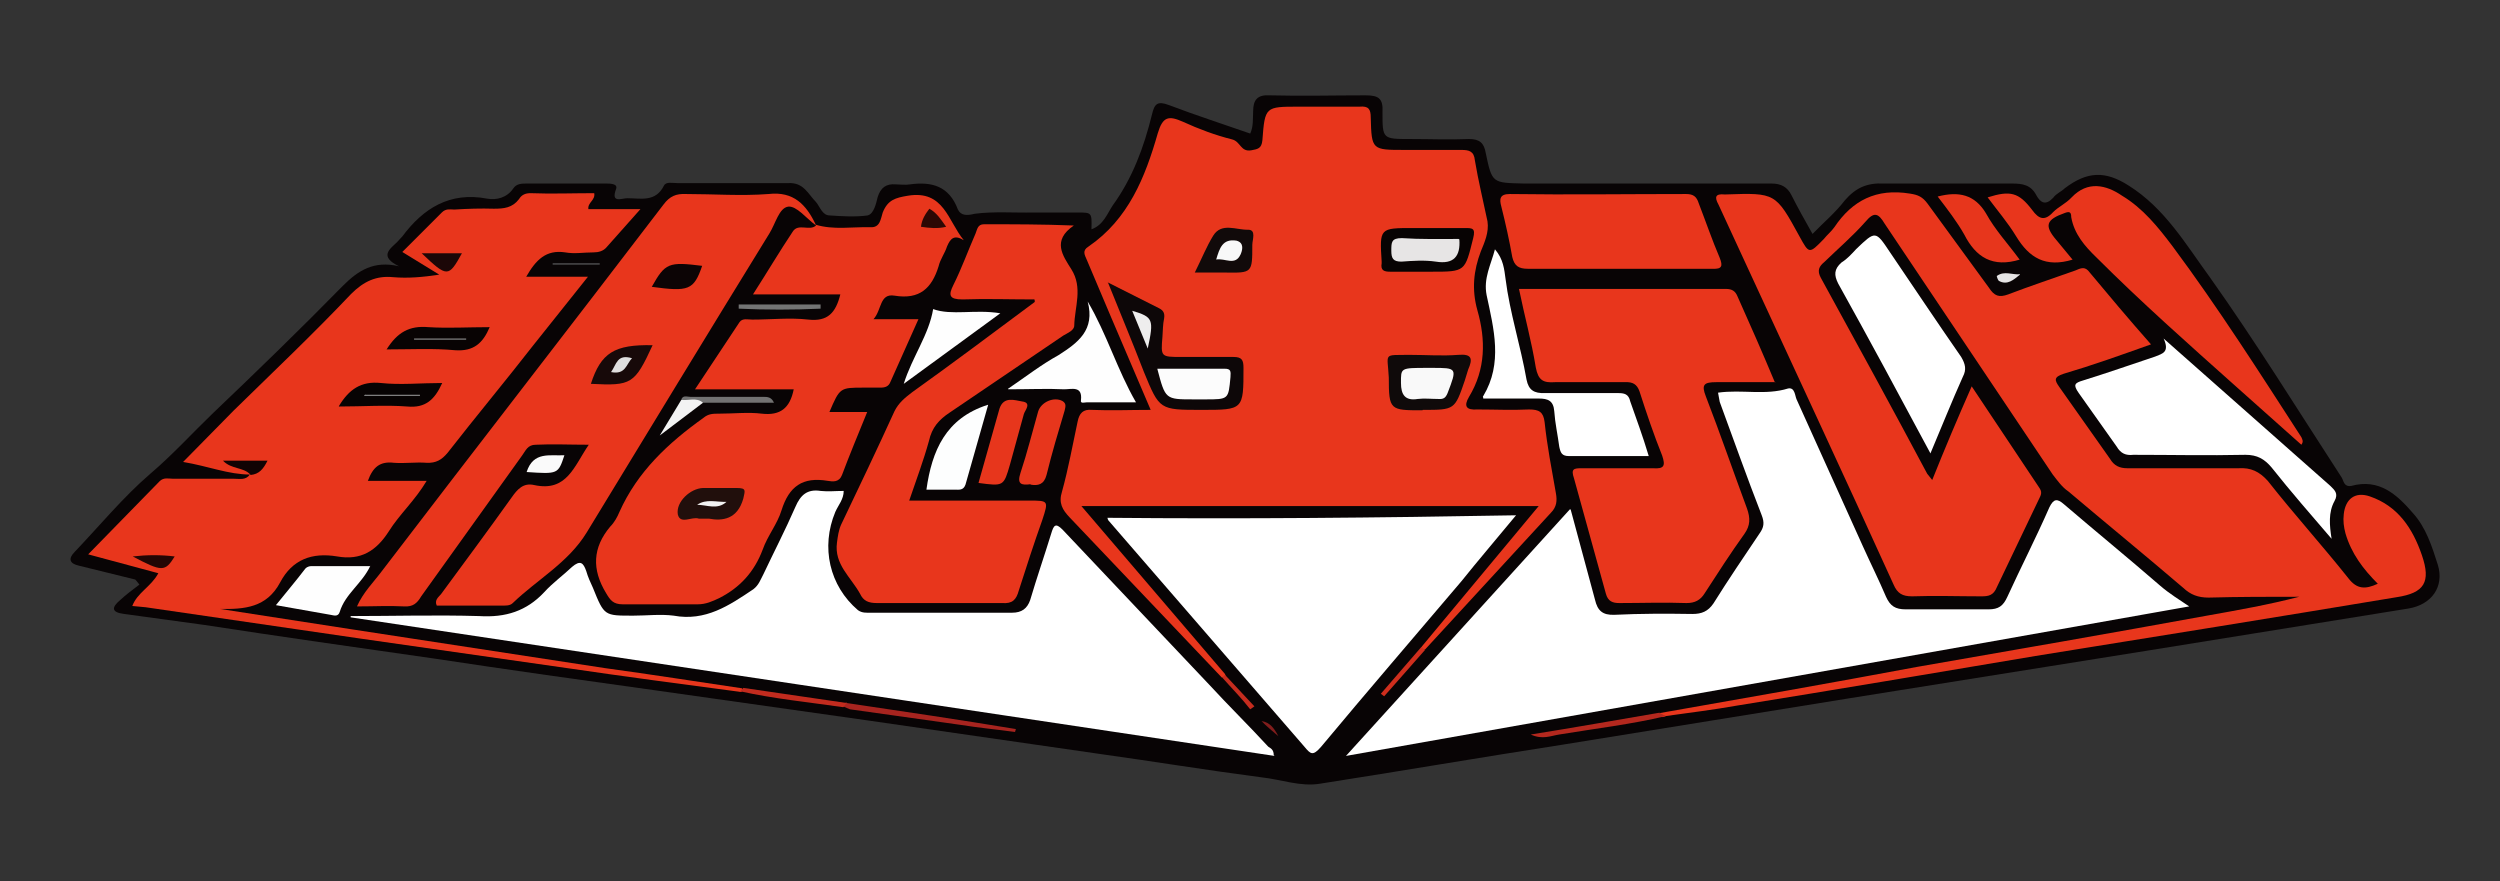 <svg xmlns="http://www.w3.org/2000/svg" width="595.3" height="209.8">
  <rect width="100%" height="100%" fill="#333333" stroke="none"/>
  <g fill-rule="evenodd" clip-rule="evenodd">
    <path fill="#080405" d="M32.2 138l-13.4-3.3c-2.3-.5-2.6-1.7-1-3.3 6-6.3 11.5-13 18-18.6 5.4-4.6 10-9.7 15-14.5 10.5-10 20.8-20 30.8-30.2C85.3 64.4 89 62 95 63.4c-4.7-2.3-2.3-4-.5-5.7l1.3-1.4c5-6.7 11.3-10.7 20.2-9 2.2.4 4.7-.2 6.2-2.4.8-1.2 2-1.2 3.4-1.2h18.6c1 0 3 0 2.5 1.3-1.3 3.5 1.3 2.2 2.7 2.2 3.2 0 6.7 1 8.7-3 .5-1 2-.6 3.2-.6h26.4c3.7-.2 4.7 2.6 6.6 4.5 1 1.2 1.5 3.2 3.3 3.2 3 .2 6 .4 9 0 1.5-.4 2-2.8 2.4-4.4.7-2.2 2-3.2 4.3-3 1 0 2.3.2 3.4 0 5.2-.7 9.3.4 11.4 6 .7 1.4 2 1.5 4 1 4.6-.6 9.4-.2 14-.3h10.5c3.4 0 3.4 0 3.3 4 2.8-1 3.7-3.6 5-5.6 4.8-6.6 7.5-14 9.4-21.7.6-2.6 1.3-3.3 4-2.3 6.3 2.4 12.8 4.5 19.4 6.8.8-1.7.6-3.6.7-5.3 0-2.7 1-4 4-3.8 7.7.2 15.2 0 22.8 0 3 0 4.2.7 4 4 0 6.4 0 6.4 6.6 6.4 4.7 0 9.4.2 14 0 2.6 0 3.6 1 4 3.4 1.5 7.2 1.6 7 9 7.2h59c2.3 0 3.8.8 4.8 2.8 1.5 3 3.2 6 5 9.2 2.5-2.6 5.4-5 7.7-8 2.6-3 5.3-4.2 9.3-4h30.5c2.5 0 4.5.3 5.8 2.8 1 1.8 2.2 2.5 4 .6.7-1 2-1.5 2.8-2.3 5.3-4 9.6-4.2 15.2-.6 8.6 5.4 13.6 14 19.3 21.8 11 15.5 21 31.7 31.4 47.7.5.8.5 2.3 2.3 2 6.6-1.8 10.8 2 14.6 6.4 3.2 3.5 4.6 8 6 12.4 1.6 5.2-1.5 9.5-7 10.4l-62 10-71.3 11.4-68 11c-19.3 3-38.6 6.3-57.8 9.3-4.7.8-9.3-1-14-1.5-13-1.7-25.8-3.8-38.7-5.6l-55.4-8-49.4-7c-18-2.5-35.8-5-53.6-7.7-18.2-2.6-36.5-5.2-54.7-8l-19-2.6c-3.2-.4-3-1.6-1-3.3 1.4-1.3 3-2.5 4.6-3.7l-.8-1z"/>
    <path fill="#E8361C" d="M291 161.4l-36.3-38.2c-1.7-1.8-2.7-3.4-1.8-6.2 1.5-5.4 2.5-11 3.7-16.6.4-2 1.3-3 3.4-2.8 4.6.2 9 0 14 0l-9.4-22-5.8-13.7c-.5-1.2-1.2-2.2.4-3.2 9.5-6.5 13.5-16.5 16.5-27 1.2-4 2.6-4.2 6-2.7 3.7 1.7 7.7 3.2 11.7 4.2 2 .5 2 3 4.5 2.6 1.6-.3 2.5-.4 2.7-2.4.6-8 .7-8 8.6-8h14.5c2.2-.2 2.7.6 2.7 2.6.2 7.7.3 7.7 8 7.7H348c1.8 0 3 .3 3.2 2.5.8 4.8 2 9.7 3 14.5.4 2.6-.7 5-1.6 7.2-1.7 4.5-2.2 9-.8 14 2 7 2 14-2 20.6-1.3 2.2-.7 3.2 2 3 4 0 8.2.2 12.3 0 2.4 0 3.4.6 3.7 3 .6 5.7 1.7 11.3 2.7 17 .3 1.7.2 3.2-1.2 4.6l-30 32.6c-.6 0-1 0-.7-.8l27.8-33.4H257.5l34.2 40c.3.8 0 1-.7.8zM395.2 169.8c20.5-3.6 41-7.2 61.3-11 23-4 46-8 69-12.2 7.3-1.3 14.7-2.6 22-4.5-7 0-14.4 0-21.6.2-2.5 0-4.3-.7-6-2.3-9-7.7-18.3-15.3-27.4-23-1.5-1-2.6-2.6-3.7-4l-40-59.7c-1.5-2.5-2.5-3-4.6-.5-3 3.4-6.5 6.4-9.8 9.6-1.2 1-1.8 2-.8 3.8 8.5 15.5 17 31 25.3 46.6l1.2 1.5c3-7.5 6-14.6 9.4-22.3l16.2 24.3c.8 1.2 0 2-.4 3l-9.8 20.5c-.8 2-2 2.2-3.7 2.2-5.6 0-11-.2-16.5 0-2.3 0-3.5-.7-4.4-2.8-11.8-26-23.8-51.7-35.7-77.5l-6-13c-1-1.8-.7-2.6 1.4-2.4h.4c11.8-.4 11.8-.4 17.5 10 2.3 4.2 2.3 4.2 5.8.6.8-1 1.8-1.8 2.5-2.8 4.3-6.4 10-9.3 18-8 2 .3 3 .8 4.2 2.4l14.6 20c1.3 2 2.4 2.4 4.6 1.6 5.2-2 10.7-3.8 16-5.7 1-.4 2-1 3 0 5 6 9.7 11.6 15 17.6-7.3 2.6-14 5-20.8 7-2.4.8-2.2 1.5-1 3.2l12 17c1 1.7 2.3 2.3 4.2 2.3H533c3-.2 5 .8 7 3 6.3 8 13 15.4 19.2 23.2 2 2.6 4 2.7 7 1.3-3.5-3.5-6.3-7.2-7.7-12-.4-1.5-.6-3-.4-4.6.4-3.6 2.7-5.4 6.2-4.2 6.7 2.3 10.2 7.6 12.4 14 2.2 6.4.6 9-6 10-28.8 4.8-57.4 9.4-86 14-23.7 4-47.4 8-71 11.8-5.6 1-11.3 1.7-17 2.5-.6.2-1.5.7-1.4-.7z"/>
    <path fill="#FFF" d="M374 121.3l5.8 21.5c.6 2.6 1.8 3.7 4.6 3.6 6.2-.3 12.4-.3 18.6-.2 2.2 0 3.7-.6 5-2.5 3.5-5.6 7.3-11.2 11-16.7 1-1.4 1.2-2.5.5-4.3-3.5-9-6.7-18-10-27l-.4-2.2c5.7-.8 11.3.7 16.7-1 1.6-.3 1.6 1.7 2 2.6l15.8 35c1.8 4 3.8 8 5.5 12 1 2.2 2.2 3 4.7 3h19.7c2.4 0 3.5-.8 4.5-3 3.2-7 6.8-14 10-21.3 1-2 1.8-2.2 3.5-.7 7.6 6.5 15.3 12.8 22.8 19.3 2.3 2 4.8 3.5 7 5L320.5 180l53.3-58.7z"/>
    <path fill="#E8361C" d="M59.6 113c-5.2 0-10-2-16-3l12-12.2c9.4-9.2 19-18.3 28-27.8 3-3 6-4.4 10-4 3.6.3 7 0 11-.6L95.8 60l9.4-9.4c1-1 2-.7 3-.7 3.2-.2 6.3-.3 9.4-.2 2.4 0 4.4-.2 6-2.3.6-1 1.5-1.4 2.7-1.4 5 .2 10.2 0 15.2 0 .3 1.7-1.6 2.2-1.4 3.8h12.4l-8 9c-.8 1-2 1.3-3.2 1.3-2.3 0-4.5.4-6.7 0-4.6-.7-7 1.8-9.3 5.8h14.7l-13 16.3c-6.7 8.6-13.7 17-20.4 25.6-1.4 1.7-2.8 2.5-5 2.4-2.6-.2-5.2.2-7.8 0-3.3-.4-5 1-6.2 4.3h14c-2.8 4.7-6.5 8-9 12-3 4.7-6.7 7-12.3 6-6-1-10.7.7-13.6 6.2-3.2 6-8.5 6.4-14.3 6.3l31 4.8 60.7 9.3c11 1.5 21.8 3.2 32.6 4.8.2.7 0 1-.8.8-13.6-1.8-27.2-3.6-40.8-5.6l-49-7-51.4-7.5-3.2-.3c1.2-3.2 4.5-4.6 6.2-7.8L21 132l17-17.4c1-1 2.2-.6 3.2-.6h14.5c1.4 0 2.8.4 3.8-1 .6-1 1.5-1.5 2.5-2.6-2.2-.2-4 0-6.2-.2 1.5 1 3.7.6 3.8 3z"/>
    <path fill="#FFF" d="M303.5 180l-220-33v-.3c10 0 20.4-.3 30.6 0 6.3.4 11.3-1.2 15.5-5.7 2-2.2 4.5-4 6.6-6 2-1.7 2.7-1 3.4 1 .4 1.4 1 2.7 1.6 4 2.7 6.7 2.7 6.6 9.6 6.6 3.2 0 6.5-.4 9.6 0 7.6 1.4 13.2-2.4 19-6.3 1.3-1 1.7-2.3 2.4-3.6 2.5-5.3 5.2-10.5 7.6-16 1.2-2.8 2.8-4.3 6-3.8 1.8.2 3.5 0 5.5 0 0 2-1.3 3.4-2 5-3.5 8.4-1.4 17.6 5.4 23.4 1 .7 2 .6 3 .6H241c2.3 0 3.6-1 4.3-3 1.6-5.4 3.4-10.6 5-15.8.6-2 1-2.7 2.7-1l35 37c4.6 5 9.4 9.7 14 14.7.6.4 1.3.7 1.3 2z"/>
    <path fill="#E8361C" d="M194.2 53.5c4.3 1.3 8.7.5 13 .6 2.4.2 2.5-2 3-3.5 1.2-3 3-3.5 6-4 8.6-1.4 9.5 6 13.3 10.6-2.3-1.4-3.2-.4-4 1.5-.5 1.6-1.6 3-2 4.7-1.6 5.2-4.5 8-10.5 7-3.6-.6-3 3.4-5 5.6h10.7L212 91c-.4 1-1.2 1.3-2.3 1.3h-4c-5.7 0-5.7 0-8.2 5.8h9c-2.2 5.4-4.2 10.2-6 15-.7 1.8-2.2 1.6-3.4 1.4-6-1-9.2 1.3-11 7-1 3.3-3.3 6-4.5 9.4-2 5.3-5.4 9-10.3 11.5-1.7.8-3.2 1.5-5.2 1.5h-17.8c-2.3 0-3-1-4-2.7-3.4-5.6-3.2-10.8 1-15.8 1-1 1.7-2.3 2.2-3.5 4.3-9.6 11.6-16.4 20-22.4 1.2-1 2.3-1 3.7-1 3.5 0 7-.4 10.2 0 4.4.5 6.7-1.3 7.6-5.8h-23.5l10.6-16c.7-1 2-.6 3-.6 4.5 0 9-.5 13.4 0 4.6.5 6.5-1.6 7.6-6h-20.8c3.4-5.3 6.3-10.2 9.5-15 1.3-2 4 0 5.5-1.4z"/>
    <path fill="#E8361C" d="M194.2 53.6c-2.2-1.6-4.5-4.6-6.5-4.4-2.2.3-3 4-4.5 6.4-14.6 23.7-29 47.4-43.5 71.2-4.4 7.2-11.8 11.2-17.6 16.8-.7.7-1.8.6-2.8.6H104c-.6-1.3.4-2 1-2.7 5.6-7.6 11.3-15.3 16.8-23 1.4-2 2.8-3.6 5.4-3 7.8 1.7 9.5-4.5 13-9.6-4.6 0-8.6-.2-12.6 0-2 0-2.4 1.4-3.3 2.6l-24 33.5c-1 1.7-2 2.5-4 2.4-3.7-.2-7.3 0-11.3 0 1.5-3.4 4-5.8 6-8.5 22.3-29.2 44.7-58 67-87.2 1.5-2 3-2.6 5.3-2.5 6.6 0 13.2.5 19.7 0 6-.7 9 2.6 11.2 7.2z"/>
    <path fill="#FFF" d="M264 123.3c32 .3 64 0 97-.6-4.7 5.7-9 10.7-13 15.7-11.2 13.2-22.4 26.2-33.4 39.4-2 2.3-2.5 1.8-4 0L264 124c-.2-.2-.2-.4-.3-.7z"/>
    <path fill="#E8361C" d="M422.7 91h-14c-3 0-3.6.6-2.5 3.4 3.4 8.8 6.5 17.8 9.8 26.7.8 2.3.8 4-.6 6-3.3 4.6-6.4 9.4-9.5 14.2-1 1.6-2.3 2.3-4.3 2.3-5.3-.2-10.6 0-16 0-1.6 0-2.7-.4-3.2-2.2l-7.6-27.5c-.8-2.3 0-2.4 1.8-2.4h17c2.7.2 3-.6 2.2-3-2-5-3.7-10-5.4-15.3-.6-1.7-1.6-2.3-3.5-2.2h-16.6c-2.8.2-4-.4-4.6-3.5-1-6.2-2.7-12.3-4-18.7H411c1.4 0 2.2.5 2.7 1.7 3 6.7 6 13.5 9 20.7zM246.2 71.3c-5.7 0-11.4-.2-17 0-3.2 0-3.4-1-2.2-3.4 2-4 3.5-8.2 5.3-12.3.4-1 .5-2.2 2-2.2 7 0 13.8 0 21.4.3-5.3 3.6-2.6 7.2-.6 10.4 2.8 4.4.8 9 .7 13.4 0 1.2-1.6 1.8-2.6 2.4l-27 18.3c-2.6 1.7-4.3 3.6-5 6.8-1.3 4.7-3 9.2-4.7 14.2H245c4.7 0 4.7 0 3.2 4.6-2 5.6-3.8 11.2-5.6 16.8-.6 2.2-1.5 3.2-4 3h-29.8c-2 0-3.2-.5-4-2.2-2.2-4-6.2-7-5.5-12.2.2-1.5.4-3 1-4.3 4.3-9 8.6-18 12.7-27 1-2 2.5-3.2 4.2-4.5 9.8-7 19.5-14.3 29.2-21.5 0-.3 0-.5-.2-.7zM493.6 61.8c-6.5 2-10.4-.4-13.5-5.5-2-3.3-4.5-6.2-6.8-9.3 5.4-1.7 7.4-1.2 10.6 3 1.6 2.2 3 2.7 5 .5 1.3-1.3 3-2 4.4-3.5 3.8-4 8.2-3 12-.4 5 3 8.6 7.5 12 12 11 14.8 20.8 30.2 30.7 45.5.2.5.6 1 0 1.8L532.4 92c-11.2-10-22.5-20-33.2-30.7-2.8-2.7-5.3-5.6-6-9.6 0-1.2-.4-1.4-1.5-1-4.5 1.6-5 3-2 6.5l3.8 4.6z"/>
    <path fill="#FFF" d="M515.3 80.7l39.6 35c1 1 2 1.8 1 3.6-1.5 2.7-1.2 5.8-.7 9-4.8-5.6-9.7-11.2-14.3-17-1.7-2-3.4-3-6.2-3-9 .2-17.8 0-26.7 0-1.8.2-3-.3-4-2l-9-12.7c-1.4-2-1-2.4 1-3 5.8-1.8 11.5-3.8 17.2-5.7 1.7-.7 3.5-1 2-4.3z"/>
    <path fill="#E8361C" d="M385.8 64h-22c-2.2 0-3.2-.7-3.7-2.8-.7-4-1.6-8-2.6-12-.5-1.8-.4-3 2-3 14 .2 28 0 42 0 1.7 0 2.5.6 3 2.2 1.7 4.4 3.2 8.8 5 13 .8 2 .5 2.7-1.7 2.6h-22z"/>
    <path fill="#FFF" d="M459.7 108c-7.5-14-14.6-27.2-22-40.5-1-2-1-3.4.8-5 1.3-.8 2.4-2 3.5-3.2 4.6-4.4 4.6-4.4 8 .7 5.7 8.4 11.3 16.8 17 25 1 1.7 1.3 3 .4 4.7-2.6 5.8-5 11.8-7.7 18.2zM356 59.4c2 2.3 2.2 4.8 2.5 7 1 8 3.6 16 5 24 .5 2.5 1.8 3.3 4.4 3.2h17.3c1.6 0 2.6.2 3 2 1.4 4 3 8.3 4.4 13h-19c-1.7 0-2-.8-2.3-2.2-.4-3-1-5.6-1.2-8.5-.2-2.5-1.5-3-3.7-3h-13.2c0-.4-.2-.5 0-.6 4.7-7.8 2.5-16 .8-24-.8-4 1-7.2 2-11z"/>
    <path fill="#FEFEFE" d="M240 92.6c4.4-3 8-5.8 12-8 4.7-3 8.8-6 7-12.8 4.6 7.8 7 16.2 11.5 24h-11.7c-.5 0-1.6.4-1.4-.5.4-3.5-2.2-2.6-4-2.6-4-.2-8.3 0-13.3 0zM88.2 134.7c-2 4.3-6 6.7-7.3 11-.4 1.3-1.5.8-2.2.7l-13-2.3c2.4-3 4.8-5.8 7-8.7.6-.6 1.2-.6 1.7-.6h13.7z"/>
    <path fill="#FDFEFE" d="M235.3 96.4l-5.4 19c-.5 1.4-1.5 1.2-2.5 1.2h-6.8c1.3-9.3 4.6-17 14.6-20.2z"/>
    <path fill="#E7361C" d="M481 61.8c-6.5 2-10.5-.5-13.3-6-1.7-3-4-6-6.3-9 5-1.3 8.8-.5 11.5 4 2.2 4 5.3 7.3 8 11z"/>
    <path fill="#FEFEFE" d="M222.2 73.6c4.4 1.6 10 0 16 1l-23 16.8c2-6.4 6-11.7 7-17.8z"/>
    <path fill="#E7361C" d="M233 115l5-17.7c1-3 3.6-2 5.4-1.7 2.4.3.6 2.2.4 3l-3.3 12c-1.5 5.2-1.5 5.2-7.5 4.4zM245.4 115.3c-2.2.3-3.3 0-2.4-2.7 1.6-4.8 2.8-9.7 4.2-14.6.7-2.3 3.8-3.6 5.8-2.5 1 .6.7 1.4.5 2.3-1.5 5-3 10-4.3 15.3-.6 2.3-2 2.6-3.8 2.3z"/>
    <path fill="#A7241F" d="M201.6 167.4c13.5 2 27 4 40.3 6.2l-.2.7c-4.3-.6-8.7-1-13-1.7l-26.3-3.7-1.7-.7c0-.5.6-.6.8-1z"/>
    <path fill="#B4281E" d="M395.2 169.8l1.5.7c-8.3 2-17 3-25.4 4.4-2 .3-4 1.3-6.8 0 10.7-1.7 20.7-3.5 30.7-5.2z"/>
    <path fill="#737474" d="M176 72.5h19.4v1c-6.5.3-13 .3-19.5 0v-1z"/>
    <path fill="#727272" d="M162.2 95.2c.4-1.2 1.4-.7 2.2-.7h17.3c1 0 2 0 2.6 1.4h-17c-1.7-.2-3.6.8-5-.8z"/>
    <path fill="#FAFAFA" d="M125.4 112.4c1.6-5 5.6-3.8 9-4-1.5 4.5-1.5 4.5-9 4z"/>
    <path fill="#F3F3F3" d="M162.2 95.2c1.7.3 3.6-.7 5.2.7l-10.3 7.8 5.2-8.6z"/>
    <path fill="#C22B1E" d="M201.6 167.4l-.8 1c-8.3-1.2-16.5-2-24.6-3.8l.8-.8 24.6 3.6z"/>
    <path fill="#CF2E1D" d="M338.5 154l.8.8-9.7 11-.8-.6 9.7-11.2z"/>
    <path fill="#C52C1E" d="M291 161.4l.7-.7 7 7.5-1 .7c-2-2.6-4.4-5-6.7-7.6z"/>
    <path fill="#575758" d="M131.6 62.7h11.2v.3h-11.2v-.3z"/>
    <path fill="#E5E4E4" d="M481 65.4c-1.5 1.2-3 2.6-5 1.5-.3-.2-.6-1.2-.5-1.2 1.8-1.3 3.7-.2 5.5-.4z"/>
    <path fill="#821D1C" d="M304.4 175.3c-1.6-1.4-3-2.5-4-3.6 2 .3 3 1.7 4 3.6z"/>
    <path fill="#0D0708" d="M263.7 67.2l12.3 6.2c1 .5 1.4 1.2 1.2 2.4-.3 1.4-.3 3-.4 4.4-.4 4.8-.4 4.8 4.6 4.8h12.3c2 0 2.4.7 2.4 2.6 0 10 0 10-10 10s-10 0-13.7-9c-2.7-7-5.5-13.7-8.6-21.4z"/>
    <path fill="#0F0A0A" d="M338.7 97.7c-7.7 0-8 0-8-7.8-.3-6-1.5-5.3 5-5.4 4 0 7.7.3 11.5 0 3.4-.3 3.5 1 2.4 3.5l-.8 2.6c-2.4 7-2.4 7-10 7z"/>
    <path fill="#070303" d="M340.2 54.3h8.6c1.8 0 2.6 0 2 2.4-2 8-1.8 8-10 8H331c-1.4 0-2.3-.3-2-2v-.4c-.5-8-.5-8 7.5-8h3.7z"/>
    <path fill="#110A0A" d="M284.6 64.7c1.6-3.2 2.7-6 4.3-8.6 2-3.2 5.5-1.3 8.3-1.4 2 0 1 2.4 1 3.6 0 6.7 0 6.7-6.5 6.6h-7.2z"/>
    <path fill="#080303" d="M92 83.3c2.6-4.2 5.5-5.8 10-5.4 4.7.3 9.5 0 14.6 0-1.6 3.8-3.8 5.8-8.2 5.5-5.2-.5-10.5-.2-16.3-.2z"/>
    <path fill="#070303" d="M80.7 96.7c2.4-4 5.3-6 10-5.5 4.6.5 9.5 0 14.6 0-1.8 4-4 6-8.3 5.6-5.2-.4-10.6 0-16.3 0z"/>
    <path fill="#1C0707" d="M100.4 60.3h9.6c-3.2 5.8-3.5 5.8-9.6 0z"/>
    <path fill="#100303" d="M59.6 113c-1.6-1.8-4.5-1.2-6.5-3.3h10.6c-1 2-2 3.2-4 3.4z"/>
    <path fill="#220604" d="M41.6 132.5c-2.3 3.7-3 3.7-10 0 3.5-.4 6.7-.4 10 0z"/>
    <path fill="#210F0C" d="M168.8 123.5h-2.4c-1.6-.6-4.4 1.5-5-1-.5-3 3-6.2 6-6.3h8c2.4 0 2 .6 1.6 2.5-1.4 5-5 5.4-8.2 4.8z"/>
    <path fill="#2D0804" d="M219.3 54c.2-1.7 1-3 2-4.3 1.8 1 2.7 2.5 4 4.3-2 .5-4 .3-6 0z"/>
    <path fill="#170909" d="M155.4 82.2c-4.3 9.3-5 9.7-14.7 9.2 2.4-7.4 5.6-9.4 14.7-9.2z"/>
    <path fill="#0C0405" d="M155.2 68.3c3.2-5.7 4-6 12-5-2 5.8-3.2 6.2-12 5z"/>
    <path fill="#FCFCFC" d="M275.6 87.8h16c1.5 0 1.5.6 1.4 2-.5 5.3-.4 5.3-6 5.3h-2.8c-6.7 0-6.7 0-8.6-7.2z"/>
    <path fill="#EEEDED" d="M269.6 74c5 1.5 5.2 2 3.7 9l-3.7-9z"/>
    <path fill="#F9F9F9" d="M340 87.6h1c6 0 6 0 3.7 6-.5 1.2-1 1.5-2.3 1.4-1.6 0-3.2-.2-4.8 0-3 .5-4-1-4-3.8 0-3.6-.2-3.6 6.3-3.6z"/>
    <path fill="#E7E5E5" d="M347.5 57c.3 4-1.3 6-5.6 5.3-2.7-.4-5.5-.2-8.2 0-2 0-2.4-.8-2.4-2.6 0-2 0-3 2.5-3 4.4.3 9 .2 13.5.2z"/>
    <path fill="#F8F8F8" d="M289.6 61.8c.8-2.7 1.5-5 4.8-4.5 2 .5 1.4 2.4 1 3.3-1.3 2.8-3.7.8-5.8 1.2z"/>
    <path fill="#7E7E7E" d="M98.6 80.6H111v.3H98.6v-.4zM87 94h13v.3H86.7c0-.2.2-.3.3-.4z"/>
    <path fill="#F3F2F2" d="M166 120.2c2.2-1.5 4.6-.6 7-.7-2.2 2-4.7.7-7 .7z"/>
    <path fill="#DFDEDE" d="M150.5 85.3c-1.4 1.4-1.5 4-5 3.3 1.3-1.8 1.4-4.4 5-3.3z"/>
  </g>
</svg>
